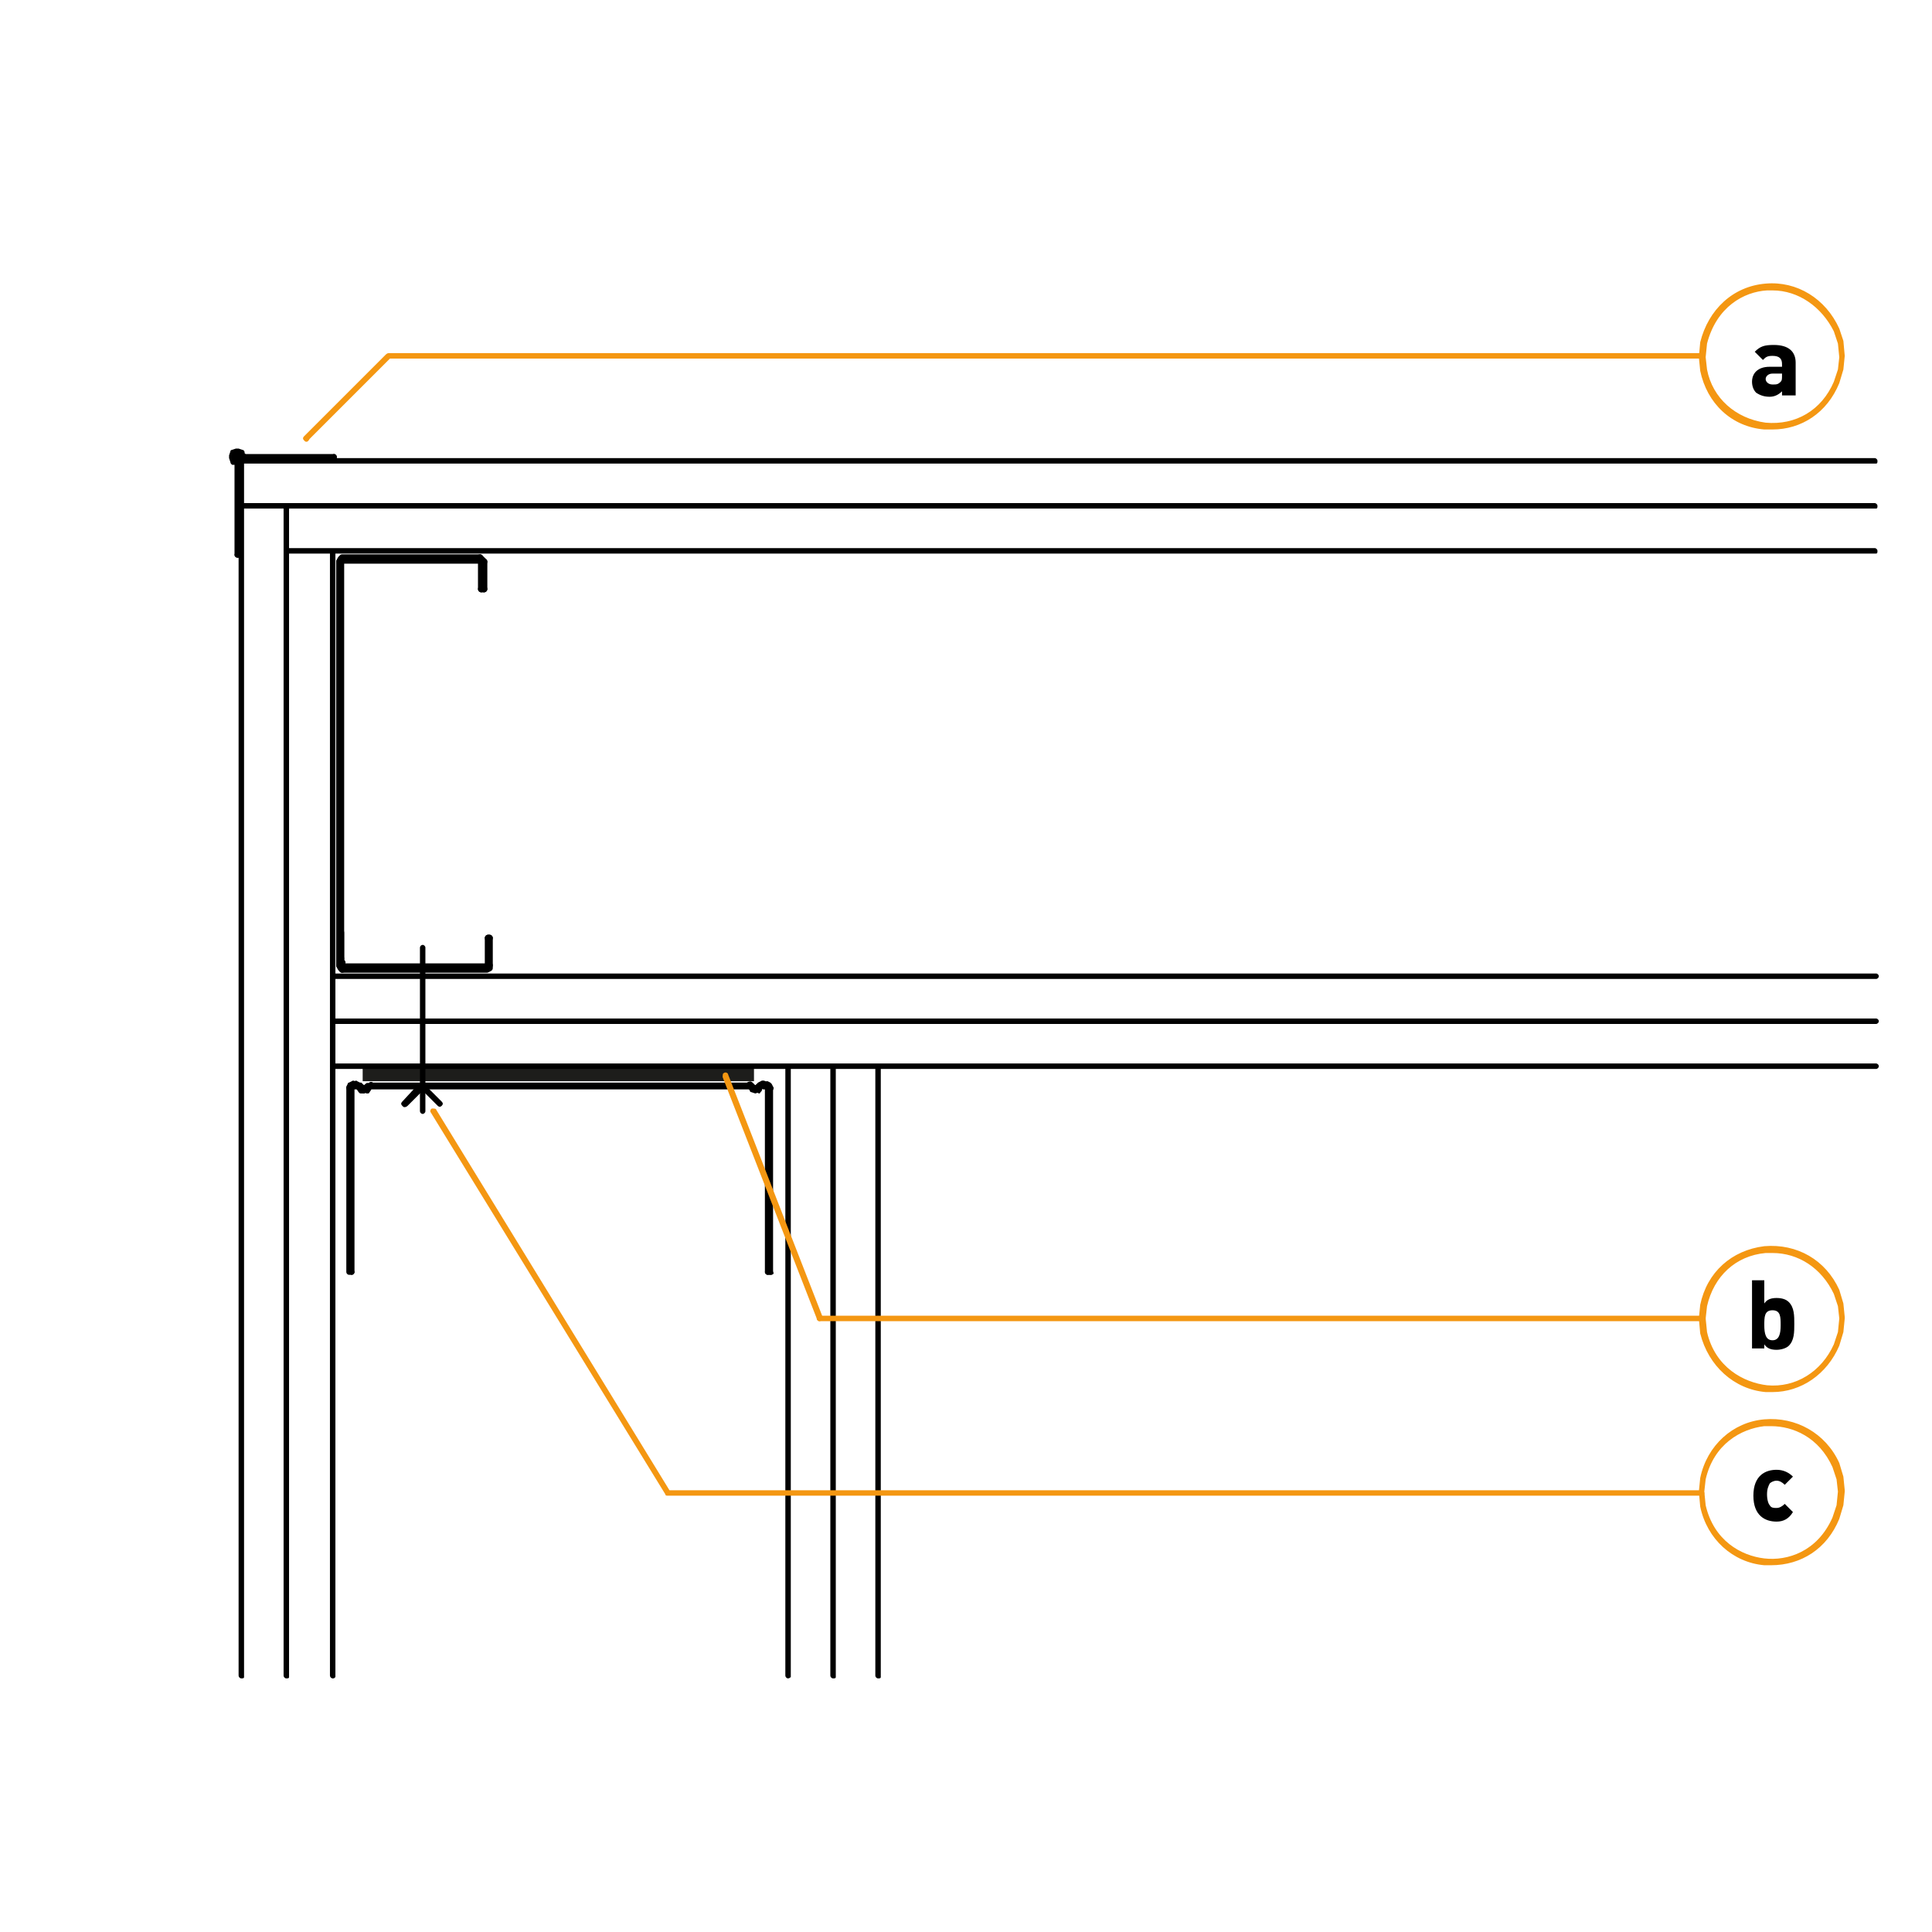 <?xml version="1.0" encoding="utf-8"?>
<!-- Generator: Adobe Illustrator 27.2.0, SVG Export Plug-In . SVG Version: 6.00 Build 0)  -->
<svg version="1.1" id="Lager_1" xmlns="http://www.w3.org/2000/svg" xmlns:xlink="http://www.w3.org/1999/xlink" x="0px" y="0px"
	 viewBox="0 0 141.7 141.7" style="enable-background:new 0 0 141.7 141.7;" xml:space="preserve">
<style type="text/css">
	.st0{fill:none;stroke:#1D1D1B;stroke-miterlimit:10;}
	.st1{fill:#F49712;}
	.st2{fill:none;stroke:#000000;stroke-width:0.486;stroke-linecap:round;stroke-linejoin:round;stroke-miterlimit:10;}
</style>
<line class="st0" x1="55.3" y1="78.8" x2="26.6" y2="78.8"/>
<g>
	<g>
		<g>
			<path d="M137.6,37.3H17.7c-0.1,0-0.2-0.1-0.2-0.2s0.1-0.2,0.2-0.2h119.8c0.1,0,0.2,0.1,0.2,0.2S137.7,37.3,137.6,37.3z"/>
		</g>
	</g>
	<g>
		<g>
			<path d="M137.6,34H17.7c-0.1,0-0.2-0.1-0.2-0.2s0.1-0.2,0.2-0.2h119.8c0.1,0,0.2,0.1,0.2,0.2S137.7,34,137.6,34z"/>
		</g>
	</g>
	<g>
		<g>
			<path d="M137.6,40.6H21c-0.1,0-0.2-0.1-0.2-0.2s0.1-0.2,0.2-0.2h116.5c0.1,0,0.2,0.1,0.2,0.2S137.7,40.6,137.6,40.6z"/>
		</g>
	</g>
	<g>
		<g>
			<path d="M137.6,71.8H24.4c-0.1,0-0.2-0.1-0.2-0.2s0.1-0.2,0.2-0.2h113.2c0.1,0,0.2,0.1,0.2,0.2S137.7,71.8,137.6,71.8z"/>
		</g>
	</g>
	<g>
		<g>
			<path d="M137.6,75.1H24.4c-0.1,0-0.2-0.1-0.2-0.2s0.1-0.2,0.2-0.2h113.2c0.1,0,0.2,0.1,0.2,0.2S137.7,75.1,137.6,75.1z"/>
		</g>
	</g>
	<g>
		<g>
			<path d="M137.6,78.4H24.4c-0.1,0-0.2-0.1-0.2-0.2s0.1-0.2,0.2-0.2h113.2c0.1,0,0.2,0.1,0.2,0.2S137.7,78.4,137.6,78.4z"/>
		</g>
	</g>
	<g>
		<g>
			<path d="M21,123.1c-0.1,0-0.2-0.1-0.2-0.2V37.2c0-0.1,0.1-0.2,0.2-0.2s0.2,0.1,0.2,0.2V123C21.2,123.1,21.1,123.1,21,123.1z"/>
		</g>
	</g>
	<g>
		<g>
			<path d="M17.7,123.1c-0.1,0-0.2-0.1-0.2-0.2V33.8c0-0.1,0.1-0.2,0.2-0.2s0.2,0.1,0.2,0.2V123C17.9,123.1,17.8,123.1,17.7,123.1z"
				/>
		</g>
	</g>
	<g>
		<g>
			<path d="M24.4,123.1c-0.1,0-0.2-0.1-0.2-0.2V40.5c0-0.1,0.1-0.2,0.2-0.2s0.2,0.1,0.2,0.2V123C24.5,123.1,24.5,123.1,24.4,123.1z"
				/>
		</g>
	</g>
	<g>
		<g>
			<path d="M57.8,123.1c-0.1,0-0.2-0.1-0.2-0.2V78.3c0-0.1,0.1-0.2,0.2-0.2s0.2,0.1,0.2,0.2V123C57.9,123.1,57.8,123.1,57.8,123.1z"
				/>
		</g>
	</g>
	<g>
		<g>
			<path d="M61.1,123.1c-0.1,0-0.2-0.1-0.2-0.2V78.3c0-0.1,0.1-0.2,0.2-0.2s0.2,0.1,0.2,0.2V123C61.3,123.1,61.2,123.1,61.1,123.1z"
				/>
		</g>
	</g>
	<g>
		<g>
			<path d="M64.4,123.1c-0.1,0-0.2-0.1-0.2-0.2V78.3c0-0.1,0.1-0.2,0.2-0.2s0.2,0.1,0.2,0.2V123C64.6,123.1,64.5,123.1,64.4,123.1z"
				/>
		</g>
	</g>
</g>
<g>
	<path d="M17.9,33.7c0,0-0.1,0-0.1,0l-0.2-0.2c-0.1-0.1-0.1-0.2,0-0.3s0.2-0.1,0.3,0l0.2,0.2c0.1,0.1,0.1,0.2,0,0.3
		C18,33.7,18,33.7,17.9,33.7z"/>
</g>
<g>
	<path d="M17.9,33.9c-0.1,0-0.1,0-0.2-0.1l-0.3-0.3c-0.1-0.1-0.1-0.2,0-0.3s0.2-0.1,0.3,0l0.3,0.3c0.1,0.1,0.1,0.2,0,0.3
		C18,33.8,17.9,33.9,17.9,33.9z"/>
</g>
<g>
	<path d="M24.5,33.7h-6.6c-0.1,0-0.2-0.1-0.2-0.2s0.1-0.2,0.2-0.2h6.6c0.1,0,0.2,0.1,0.2,0.2S24.7,33.7,24.5,33.7z"/>
</g>
<g>
	<path d="M24.5,33.9h-6.7c-0.1,0-0.2-0.1-0.2-0.2s0.1-0.2,0.2-0.2h6.7c0.1,0,0.2,0.1,0.2,0.2S24.7,33.9,24.5,33.9z"/>
</g>
<g>
	<path d="M17.5,40.9c-0.1,0-0.2-0.1-0.2-0.2V34l-0.1-0.1c-0.1-0.1-0.1-0.2,0-0.3c0.1-0.1,0.2-0.1,0.3,0l0.2,0.2c0,0,0.1,0.1,0.1,0.2
		v6.8C17.7,40.8,17.6,40.9,17.5,40.9z"/>
</g>
<g>
	<path d="M17.4,40.9c-0.1,0-0.2-0.1-0.2-0.2v-6.6L17,34c-0.1-0.1-0.1-0.2,0-0.3s0.2-0.1,0.3,0l0.2,0.2c0.1,0,0.1,0.1,0.1,0.2v6.7
		C17.6,40.8,17.5,40.9,17.4,40.9z"/>
</g>
<g>
	<path d="M17.2,34c-0.1,0-0.2,0-0.2-0.1l-0.1-0.2c0-0.1,0-0.2,0-0.2l0.1-0.2c0-0.1,0.1-0.1,0.1-0.1l0.2-0.1c0,0,0.1,0,0.2,0l0.2,0.1
		c0.1,0,0.2,0.2,0.1,0.3c0,0.1-0.2,0.2-0.3,0.2l-0.1,0l0,0c0.1,0.1,0,0.3-0.1,0.3C17.4,33.9,17.3,34,17.2,34z"/>
</g>
<g>
	<path d="M17.1,34.1c-0.1,0-0.2-0.1-0.2-0.2l-0.1-0.3c0-0.1,0-0.1,0-0.2l0.1-0.3c0-0.1,0.1-0.1,0.1-0.1l0.3-0.1c0.1,0,0.1,0,0.2,0
		l0.3,0.1c0.1,0,0.2,0.2,0.1,0.3c0,0.1-0.2,0.2-0.3,0.1l-0.2-0.1l-0.1,0l0,0.1l0.1,0.2C17.4,33.9,17.4,34,17.1,34.1
		C17.2,34.1,17.2,34.1,17.1,34.1z"/>
</g>
<g>
	<path d="M17.5,40.9h-0.1c-0.1,0-0.2-0.1-0.2-0.2s0.1-0.2,0.2-0.2h0.1c0.1,0,0.2,0.1,0.2,0.2S17.6,40.9,17.5,40.9z"/>
</g>
<g>
	<path d="M24.5,33.9c-0.1,0-0.2-0.1-0.2-0.2v-0.2c0-0.1,0.1-0.2,0.2-0.2s0.2,0.1,0.2,0.2v0.2C24.8,33.7,24.7,33.9,24.5,33.9z"/>
</g>
<g>
	<path d="M31,81.7c-0.1,0-0.2-0.1-0.2-0.2v-12c0-0.1,0.1-0.2,0.2-0.2s0.2,0.1,0.2,0.2v12C31.2,81.6,31.1,81.7,31,81.7z"/>
</g>
<g>
	<path d="M29.7,81.2c-0.1,0-0.1,0-0.2-0.1c-0.1-0.1-0.1-0.2,0-0.3l1.2-1.3c0-0.1,0.1-0.1,0.2-0.1l0,0c0.1,0,0.1,0,0.2,0.1l1.3,1.3
		c0.1,0.1,0.1,0.2,0,0.3c-0.1,0.1-0.2,0.1-0.3,0L31,80l-1.1,1.1C29.9,81.1,29.8,81.2,29.7,81.2z"/>
</g>
<g>
	<path d="M26.2,79.8h-0.3c-0.1,0-0.2-0.1-0.2-0.2s0.1-0.2,0.2-0.2h0.3c0.1,0,0.2,0.1,0.2,0.2S26.3,79.8,26.2,79.8z"/>
</g>
<g>
	<path d="M55.1,79.9c0,0-0.1,0-0.1,0l-0.2-0.1H27.2c-0.1,0-0.2-0.1-0.2-0.2s0.1-0.2,0.2-0.2h27.6c0,0,0.1,0,0.1,0l0.2,0.1
		c0.1,0.1,0.2,0.2,0.1,0.3C55.3,79.8,55.2,79.9,55.1,79.9z"/>
</g>
<g>
	<path d="M56.2,79.8H56c-0.1,0-0.2-0.1-0.2-0.2s0.1-0.2,0.2-0.2h0.3c0.1,0,0.2,0.1,0.2,0.2S56.4,79.8,56.2,79.8z"/>
</g>
<g>
	<path d="M56.5,93.5h-0.2c-0.1,0-0.2-0.1-0.2-0.2s0.1-0.2,0.2-0.2h0.2c0.1,0,0.2,0.1,0.2,0.2S56.7,93.5,56.5,93.5z"/>
</g>
<g>
	<path d="M56.5,80c-0.1,0-0.2,0-0.2-0.1l-0.1-0.1l-0.1-0.1C56,79.6,56,79.5,56,79.4c0.1-0.1,0.2-0.1,0.3-0.1l0.2,0.1
		c0,0,0,0,0.1,0.1l0.1,0.2c0.1,0.1,0,0.3-0.1,0.3C56.6,80,56.6,80,56.5,80z"/>
</g>
<g>
	<path d="M26.2,79.9h-0.3c-0.1,0-0.2-0.1-0.2-0.2s0.1-0.2,0.2-0.2h0.3c0.1,0,0.2,0.1,0.2,0.2S26.3,79.9,26.2,79.9z"/>
</g>
<g>
	<path d="M55,79.9c0,0-0.1,0-0.1,0l-0.1,0H27.2c-0.1,0-0.2-0.1-0.2-0.2s0.1-0.2,0.2-0.2h27.6c0,0,0.1,0,0.1,0l0.1,0.1
		c0.1,0.1,0.2,0.2,0.1,0.3C55.2,79.9,55.1,79.9,55,79.9z"/>
</g>
<g>
	<path d="M56.2,79.9H56c-0.1,0-0.2-0.1-0.2-0.2s0.1-0.2,0.2-0.2h0.3c0.1,0,0.2,0.1,0.2,0.2S56.4,79.9,56.2,79.9z"/>
</g>
<g>
	<path d="M56.3,80c-0.1,0-0.2-0.1-0.2-0.2C56,79.8,56,79.6,56,79.5c0.1-0.1,0.2-0.2,0.3-0.1l0.1,0.1c0.1,0,0.1,0.1,0.1,0.2v0.1
		C56.6,79.9,56.5,80,56.3,80z"/>
</g>
<g>
	<path d="M56.5,93.5c-0.1,0-0.2-0.1-0.2-0.2V79.8c0-0.1,0.1-0.2,0.2-0.2s0.2,0.1,0.2,0.2v13.5C56.8,93.4,56.7,93.5,56.5,93.5z"/>
</g>
<g>
	<path d="M56.3,93.5c-0.1,0-0.2-0.1-0.2-0.2V79.8c0-0.1,0.1-0.2,0.2-0.2s0.2,0.1,0.2,0.2v13.5C56.6,93.4,56.5,93.5,56.3,93.5z"/>
</g>
<g>
	<path d="M25.8,93.5h-0.2c-0.1,0-0.2-0.1-0.2-0.2V79.8c0-0.1,0.1-0.2,0.2-0.2s0.2,0.1,0.2,0.2v13.3c0.1,0,0.2,0.1,0.2,0.2
		C26,93.4,25.9,93.5,25.8,93.5z"/>
</g>
<g>
	<path d="M25.8,93.5c-0.1,0-0.2-0.1-0.2-0.2V79.8c0-0.1,0.1-0.2,0.2-0.2s0.2,0.1,0.2,0.2v13.5C26,93.4,25.9,93.5,25.8,93.5z"/>
</g>
<g>
	<path d="M25.6,80c0,0-0.1,0-0.1,0c-0.1-0.1-0.1-0.2-0.1-0.3l0.1-0.2c0,0,0-0.1,0.1-0.1l0.2-0.1c0.1-0.1,0.3,0,0.3,0.1
		c0.1,0.1,0,0.3-0.1,0.3l-0.1,0.1l-0.1,0.1C25.8,80,25.7,80,25.6,80z"/>
</g>
<g>
	<path d="M25.8,80c-0.1,0-0.2-0.1-0.2-0.2v-0.1c0-0.1,0-0.2,0.1-0.2l0.1-0.1c0.1-0.1,0.3,0,0.3,0.1c0.1,0.1,0,0.2-0.1,0.3
		C26,79.9,25.9,80,25.8,80z"/>
</g>
<g>
	<path d="M55.5,80.1c-0.1,0-0.1,0-0.2-0.1c-0.1-0.1-0.1-0.2,0-0.3l0.2-0.2c0,0,0,0,0.1-0.1l0,0l0,0l0,0l0.2-0.1
		c0.1-0.1,0.3,0,0.3,0.1c0,0,0,0.1,0,0.1c0,0.1,0,0.2-0.1,0.2l-0.2,0.1L55.7,80C55.7,80.1,55.6,80.1,55.5,80.1z"/>
</g>
<g>
	<path d="M55.7,80.2c0,0-0.1,0-0.2-0.1c-0.1-0.1-0.1-0.2,0-0.3l0.2-0.3c0,0,0-0.1,0.1-0.1l0.1-0.1c0.1-0.1,0.3,0,0.3,0.1
		s0,0.3-0.1,0.3l-0.1,0l-0.2,0.2C55.8,80.2,55.7,80.2,55.7,80.2z"/>
</g>
<g>
	<path d="M55.4,80.1c0,0-0.1,0-0.1,0L55.2,80c0,0,0,0-0.1-0.1l-0.2-0.2c-0.1-0.1-0.1-0.2,0-0.3c0.1-0.1,0.2-0.1,0.3,0l0.2,0.2
		c0.1-0.1,0.2,0,0.3,0.1s0,0.3-0.1,0.3L55.4,80.1C55.5,80.1,55.5,80.1,55.4,80.1z"/>
</g>
<g>
	<path d="M55.4,80.2C55.4,80.2,55.4,80.2,55.4,80.2l-0.3-0.1c0,0-0.1,0-0.1-0.1l-0.2-0.3c-0.1-0.1-0.1-0.3,0-0.3
		c0.1-0.1,0.3-0.1,0.3,0l0.2,0.2l0.1,0l0.2,0c0.1,0,0.3,0.1,0.3,0.2c0,0.1,0,0.3-0.2,0.3L55.4,80.2C55.5,80.2,55.5,80.2,55.4,80.2z"
		/>
</g>
<g>
	<path d="M27,79.9c-0.1,0-0.2-0.1-0.2-0.1c-0.1-0.1,0-0.3,0.1-0.3l0.2-0.1c0.1-0.1,0.3,0,0.3,0.1s0,0.3-0.1,0.3l-0.2,0.1
		C27.1,79.9,27.1,79.9,27,79.9z"/>
</g>
<g>
	<path d="M27.1,79.9c-0.1,0-0.2-0.1-0.2-0.1c-0.1-0.1,0-0.3,0.1-0.3l0.1-0.1c0.1-0.1,0.3,0,0.3,0.1s0,0.3-0.1,0.3l-0.1,0.1
		C27.2,79.9,27.2,79.9,27.1,79.9z"/>
</g>
<g>
	<path d="M26.6,80.1c-0.1,0-0.1,0-0.2-0.1l-0.2-0.2l-0.2-0.1c-0.1-0.1-0.2-0.2-0.1-0.3s0.2-0.2,0.3-0.1l0.2,0.1c0,0,0,0,0.1,0
		l0.2,0.2c0.1,0.1,0.1,0.2,0,0.3C26.7,80.1,26.7,80.1,26.6,80.1z"/>
</g>
<g>
	<path d="M26.5,80.2c-0.1,0-0.1,0-0.2-0.1l-0.2-0.3c-0.1-0.1-0.2-0.2-0.1-0.3s0.2-0.2,0.3-0.1l0.1,0.1c0,0,0.1,0,0.1,0.1l0.2,0.3
		c0.1,0.1,0.1,0.3,0,0.3C26.6,80.2,26.5,80.2,26.5,80.2z"/>
</g>
<g>
	<path d="M26.8,80.1c-0.1,0-0.1,0-0.2-0.1c-0.1-0.1-0.1-0.2,0-0.3l0.2-0.2c0.1-0.1,0.2-0.1,0.3,0c0.1,0.1,0.1,0.2,0,0.3L27,80
		C26.9,80.1,26.9,80.1,26.8,80.1z"/>
</g>
<g>
	<path d="M26.7,80.1c0,0-0.1,0-0.1,0l-0.1-0.1c-0.1-0.1-0.2-0.2-0.1-0.3s0.2-0.2,0.3-0.1c0.1-0.1,0.3,0,0.3,0.1s0,0.3-0.1,0.3
		L26.7,80.1C26.8,80.1,26.7,80.1,26.7,80.1z"/>
</g>
<g>
	<path d="M26.9,80.2c0,0-0.1,0-0.1-0.1c-0.1-0.1-0.1-0.2,0-0.3l0.2-0.3c0.1-0.1,0.2-0.1,0.3,0s0.1,0.2,0,0.3l-0.2,0.3
		C27.1,80.2,27,80.2,26.9,80.2z"/>
</g>
<g>
	<path d="M26.7,80.2C26.7,80.2,26.7,80.2,26.7,80.2l-0.3-0.1c-0.1,0-0.2-0.2-0.2-0.3s0.2-0.2,0.3-0.2l0.2,0l0.2,0
		c0.1,0,0.3,0.1,0.3,0.2s0,0.3-0.2,0.3L26.7,80.2C26.7,80.2,26.7,80.2,26.7,80.2z"/>
</g>
<g>
	<g>
		<g>
			<path class="st1" d="M130,31.5c-0.2,0-0.4,0-0.6,0c-2.4-0.2-4.2-1.9-4.7-4.3l-0.1-1l0.1-1.1c0.6-2.4,2.4-4.1,4.8-4.3
				c2.3-0.2,4.4,1.1,5.4,3.3l0.3,0.9l0.1,1.1c0,0,0,0,0,0l-0.1,1l-0.3,1C134,30.3,132.1,31.5,130,31.5z M130,21.3
				c-0.1,0-0.3,0-0.4,0c-1.7,0.1-3.7,1.2-4.4,3.9l-0.1,1l0.1,0.9c0.4,2.1,2.1,3.6,4.3,3.9c2.2,0.2,4.1-0.9,5-3l0.3-0.9l0.1-0.9
				l-0.1-1l-0.3-0.9C133.6,22.5,131.9,21.3,130,21.3z"/>
		</g>
	</g>
</g>
<g>
	<path class="st1" d="M22.5,32.4c-0.1,0-0.1,0-0.2-0.1c-0.1-0.1-0.1-0.2,0-0.3l6-6c0,0,0.1-0.1,0.2-0.1h96.3c0.1,0,0.2,0.1,0.2,0.2
		s-0.1,0.2-0.2,0.2H28.6l-5.9,5.9C22.6,32.4,22.5,32.4,22.5,32.4z"/>
</g>
<g>
	<g>
		<g>
			<path class="st1" d="M130,102.1c-0.2,0-0.3,0-0.5,0c-2.3-0.2-4.2-1.9-4.8-4.3l-0.1-1.1l0.1-1c0.5-2.4,2.3-4,4.7-4.3
				c2.4-0.2,4.5,1,5.5,3.2l0.3,1l0.1,1c0,0,0,0,0,0.1l-0.1,1l-0.3,1C134,100.8,132.1,102.1,130,102.1z M130,91.9c-0.2,0-0.3,0-0.5,0
				c-2.2,0.2-3.8,1.7-4.3,3.9l-0.1,0.9l0.1,1c0.6,2.6,2.7,3.7,4.4,3.9c2.1,0.2,4-1,4.9-3l0.3-0.9l0.1-1l-0.1-0.9l-0.3-0.9
				C133.6,93,131.9,91.9,130,91.9z"/>
		</g>
	</g>
</g>
<g>
	<path class="st1" d="M124.8,96.9H60.1c-0.1,0-0.2-0.1-0.2-0.2s0.1-0.2,0.2-0.2h64.8c0.1,0,0.2,0.1,0.2,0.2S125,96.9,124.8,96.9z"/>
</g>
<g>
	<g>
		<g>
			<path class="st1" d="M129.9,114.8c-0.2,0-0.4,0-0.5,0c-2.3-0.2-4.2-1.9-4.7-4.3l-0.1-1.1l0.1-1c0.5-2.4,2.4-4.1,4.7-4.3
				c2.3-0.2,4.5,1,5.5,3.2l0.3,1l0.1,1c0,0,0,0,0,0.1l-0.1,1l-0.3,1C134,113.6,132.1,114.8,129.9,114.8z M129.9,104.6
				c-0.2,0-0.3,0-0.5,0c-1.7,0.2-3.7,1.3-4.3,3.9l-0.1,0.9l0.1,1c0.6,2.6,2.6,3.7,4.3,3.9c1.7,0.2,3.9-0.5,5-3l0.3-0.9l0.1-1
				l-0.1-0.9l-0.3-0.9C133.4,105.4,131.5,104.6,129.9,104.6z"/>
		</g>
	</g>
</g>
<g>
	<path class="st1" d="M124.8,109.7H49c-0.1,0-0.2,0-0.2-0.1l-17.2-28c-0.1-0.1,0-0.3,0.1-0.3s0.3,0,0.3,0.1l17.1,27.9h75.7
		c0.1,0,0.2,0.1,0.2,0.2S125,109.7,124.8,109.7z"/>
</g>
<g>
	<path class="st1" d="M60.1,96.9c-0.1,0-0.2-0.1-0.2-0.2l-6.9-17.7c0-0.1,0-0.3,0.1-0.3c0.1-0.1,0.3,0,0.3,0.1l6.9,17.7
		C60.3,96.7,60.3,96.9,60.1,96.9C60.1,96.9,60.1,96.9,60.1,96.9z"/>
</g>
<g>
	<path d="M130.7,29v-0.3c-0.2,0.2-0.5,0.4-0.9,0.4s-0.7-0.1-1-0.3c-0.2-0.2-0.3-0.5-0.3-0.8c0-0.6,0.4-1.1,1.3-1.1h0.9v-0.2
		c0-0.4-0.2-0.6-0.7-0.6c-0.4,0-0.5,0.1-0.7,0.3l-0.6-0.6c0.4-0.4,0.7-0.5,1.4-0.5c1.1,0,1.6,0.5,1.6,1.3V29L130.7,29L130.7,29z
		 M130.7,27.4h-0.7c-0.3,0-0.5,0.2-0.5,0.4s0.2,0.4,0.5,0.4c0.3,0,0.4,0,0.6-0.2c0.1-0.1,0.1-0.2,0.1-0.5L130.7,27.4L130.7,27.4z"/>
</g>
<g>
	<path d="M130.3,111.6c-0.8,0-1.7-0.4-1.7-1.9s0.9-1.9,1.7-1.9c0.5,0,0.9,0.2,1.2,0.5l-0.6,0.6c-0.2-0.2-0.4-0.3-0.6-0.3
		c-0.2,0-0.4,0.1-0.5,0.2c-0.1,0.2-0.2,0.4-0.2,0.8s0.1,0.7,0.2,0.8c0.1,0.2,0.3,0.2,0.5,0.2c0.2,0,0.4-0.1,0.6-0.3l0.6,0.6
		C131.2,111.4,130.8,111.6,130.3,111.6z"/>
</g>
<g>
	<path d="M131.2,98.7c-0.2,0.2-0.6,0.3-0.9,0.3c-0.4,0-0.7-0.1-0.9-0.4v0.3h-0.9v-5h0.9v1.7c0.2-0.3,0.5-0.4,0.9-0.4
		s0.7,0.1,0.9,0.3c0.4,0.4,0.4,1,0.4,1.6S131.6,98.3,131.2,98.7z M130,96.1c-0.6,0-0.6,0.5-0.6,1.1s0.1,1.1,0.6,1.1s0.6-0.5,0.6-1.1
		S130.6,96.1,130,96.1z"/>
</g>
<g>
	<line class="st2" x1="25" y1="70.3" x2="25" y2="68.4"/>
	<line class="st2" x1="25" y1="70.9" x2="25" y2="41.2"/>
	<polyline class="st2" points="25.1,41.1 25,41.1 25,41.2 	"/>
	<polyline class="st2" points="24.9,41.2 24.9,70.3 24.9,70.8 25.1,70.9 	"/>
	<line class="st2" x1="25.1" y1="41.1" x2="35.2" y2="41.1"/>
	<polyline class="st2" points="35.2,40.9 25.1,40.9 25,41 24.9,41.2 	"/>
	<polyline class="st2" points="35.5,41.2 35.3,41 35.2,40.9 	"/>
	<polyline class="st2" points="35.3,43.2 35.3,41.1 35.2,41.1 	"/>
	<line class="st2" x1="35.5" y1="41.2" x2="35.5" y2="43.2"/>
	<path class="st2" d="M25.1,70.6"/>
	<polyline class="st2" points="25,70.3 25,70.5 25.1,70.6 	"/>
	<path class="st2" d="M25.1,70.9"/>
	<line class="st2" x1="25" y1="70.9" x2="25.1" y2="70.9"/>
	<polyline class="st2" points="24.9,70.8 25,71 25.1,71.1 	"/>
	<line class="st2" x1="25.1" y1="70.9" x2="35.7" y2="70.9"/>
	<polyline class="st2" points="25.1,71.1 35.7,71.1 35.9,71 35.9,70.8 	"/>
	<line class="st2" x1="35.8" y1="70.8" x2="35.8" y2="68.8"/>
	<polyline class="st2" points="35.7,70.9 35.8,70.9 35.8,70.8 	"/>
	<line class="st2" x1="35.9" y1="70.8" x2="35.9" y2="68.8"/>
	<line class="st2" x1="35.5" y1="43.2" x2="35.3" y2="43.2"/>
	<line class="st2" x1="35.8" y1="68.8" x2="35.9" y2="68.8"/>
</g>
</svg>
